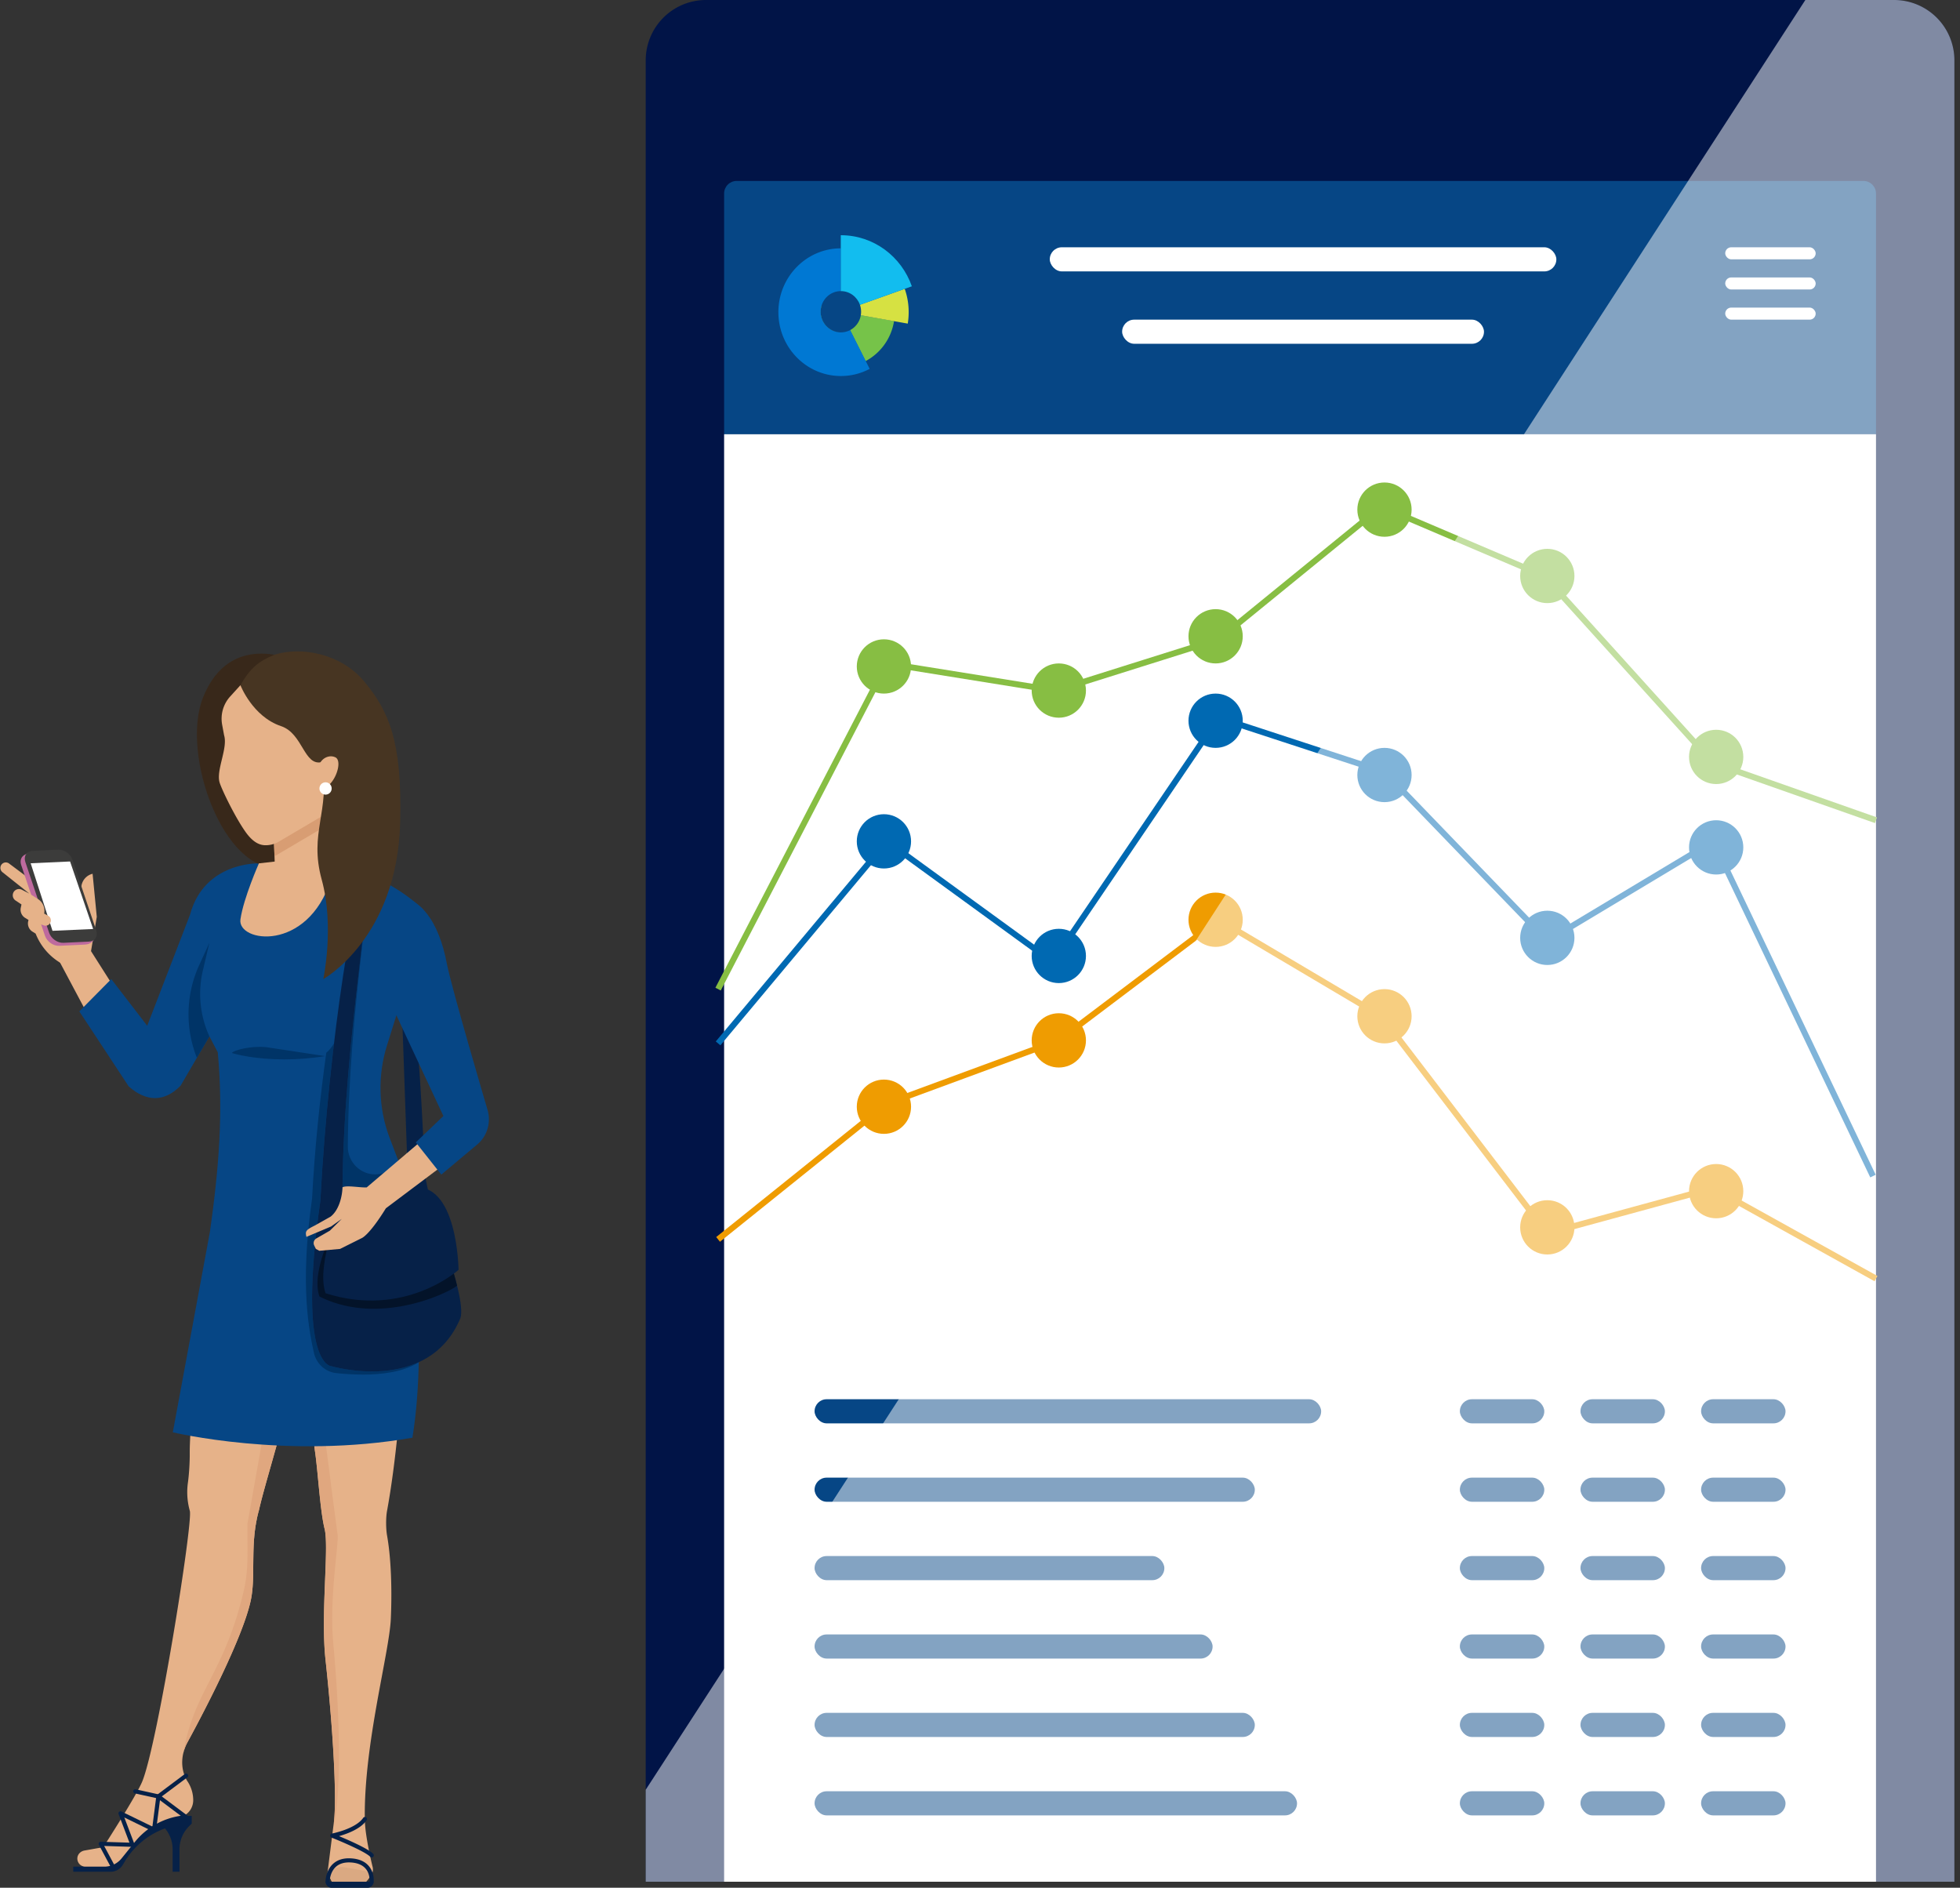 <svg xmlns="http://www.w3.org/2000/svg" width="325" height="313" fill="none"><rect width="100%" height="100%" fill="#333333" stroke="none"/><style><![CDATA[.B{fill:#e6b289}.C{fill:#062148}.D{fill:#064685}.E{fill:#003467}.F{fill:#138baa}]]></style><path d="M107.07 10a10 10 0 0 1 10-10h197a10 10 0 0 1 10 10v302h-217V10z" fill="#011447"/><path d="M120.07 32.082c0-1.15.932-2.082 2.082-2.082h186.836c1.15 0 2.082.932 2.082 2.082V72h-191V32.082z" class="D"/><path d="M139.413 55.11c-1.846-.01-3.34-1.537-3.34-3.42 0-.4.067-.785.19-1.142l-.03-.008a3.47 3.47 0 0 0-.195 1.149c0 1.89 1.503 3.42 3.356 3.42h.016zm4.114 4.763c2.465-1.3 4.262-3.74 4.722-6.638l-5.51-.974a3.42 3.42 0 0 1-1.788 2.478l2.577 5.133z" fill="#76c349"/><path d="M129.07 51.76c0 5.846 4.64 10.586 10.363 10.586a10.14 10.14 0 0 0 4.772-1.187l-3.23-6.433c-.463.245-.988.384-1.546.384-1.853 0-3.355-1.532-3.355-3.42s1.494-3.413 3.342-3.42v-7.094c-5.716.01-10.347 4.745-10.347 10.586z" fill="#0078d3"/><path d="M150.52 53.656a11.85 11.85 0 0 0 .153-1.897 11.7 11.7 0 0 0-.655-3.87l-7.428 2.647a3.48 3.48 0 0 1 .195 1.152c0 .198-.017.39-.048.58l7.783 1.388z" fill="#d6e142"/><path d="M151.2 47.47c-1.724-4.937-6.342-8.47-11.768-8.47h-.016v9.267h.013c1.46 0 2.7.95 3.163 2.277l8.608-3.073z" fill="#12bdef"/><g fill="#fff"><rect x="286.069" y="41" width="15" height="2" rx="1"/><rect x="286.069" y="46" width="15" height="2" rx="1"/><rect x="286.069" y="51" width="15" height="2" rx="1"/><path d="M120.07 72h191v240h-191z"/></g><path d="M119.07 173l28-33.5 27.5 20 27.5-40.5 27.5 9 27 28 27.5-16.5 26.5 55.5" stroke="#0069b2"/><path d="M119.07 164l28-54 28 4.5 27-8.5 27-22 27 11.5 28 31 27 9.5" stroke="#87be43"/><path d="M119.07 205.5l28-22.5 28.5-10.5 26.5-20 27 16 27.5 36 27.5-7.5 27 15" stroke="#ef9c01"/><g fill="#87be43"><circle cx="146.569" cy="110.5" r="4.5"/><circle cx="175.569" cy="114.5" r="4.5"/><circle cx="201.569" cy="105.5" r="4.5"/><circle cx="229.569" cy="84.5" r="4.5"/><circle cx="256.569" cy="95.5" r="4.5"/><circle cx="284.569" cy="125.5" r="4.5"/></g><g fill="#0069b2"><circle cx="284.569" cy="140.5" r="4.5"/><circle cx="256.569" cy="155.5" r="4.5"/><circle cx="229.569" cy="128.5" r="4.5"/><circle cx="201.569" cy="119.5" r="4.5"/><circle cx="175.569" cy="158.5" r="4.5"/><circle cx="146.569" cy="139.5" r="4.5"/></g><g fill="#ef9c01"><circle cx="146.569" cy="183.5" r="4.5"/><circle cx="175.569" cy="172.5" r="4.5"/><circle cx="201.569" cy="152.5" r="4.5"/><circle cx="229.569" cy="168.5" r="4.5"/><circle cx="256.569" cy="203.5" r="4.5"/><circle cx="284.569" cy="197.5" r="4.5"/></g><g class="D"><rect x="135.069" y="232" width="84" height="4" rx="2"/><rect x="135.069" y="245" width="73" height="4" rx="2"/><rect x="135.069" y="258" width="58" height="4" rx="2"/><rect x="135.069" y="271" width="66" height="4" rx="2"/><rect x="135.069" y="284" width="73" height="4" rx="2"/><rect x="135.069" y="297" width="80" height="4" rx="2"/><rect x="282.069" y="232" width="14" height="4" rx="2"/><rect x="282.069" y="245" width="14" height="4" rx="2"/><rect x="282.069" y="258" width="14" height="4" rx="2"/><rect x="282.069" y="271" width="14" height="4" rx="2"/><rect x="262.069" y="232" width="14" height="4" rx="2"/><rect x="262.069" y="245" width="14" height="4" rx="2"/><rect x="262.069" y="258" width="14" height="4" rx="2"/><rect x="262.069" y="271" width="14" height="4" rx="2"/><rect x="242.069" y="232" width="14" height="4" rx="2"/><rect x="242.069" y="245" width="14" height="4" rx="2"/><rect x="242.069" y="258" width="14" height="4" rx="2"/><rect x="242.069" y="271" width="14" height="4" rx="2"/><rect x="282.069" y="284" width="14" height="4" rx="2"/><rect x="262.069" y="284" width="14" height="4" rx="2"/><rect x="242.069" y="284" width="14" height="4" rx="2"/><rect x="282.069" y="297" width="14" height="4" rx="2"/><rect x="262.069" y="297" width="14" height="4" rx="2"/><rect x="242.069" y="297" width="14" height="4" rx="2"/></g><g fill="#fff"><rect x="174.069" y="41" width="84" height="4" rx="2"/><rect x="186.069" y="53" width="60" height="4" rx="2"/><path fill-rule="evenodd" d="M107.07 296.75V312h217V10a10 10 0 0 0-10-10h-14.714L107.07 296.75z" fill-opacity=".5"/></g><path d="M31.787 301.09h-10.03l-4.045 7.727-4.233.68h-1.33v.85h6.202c.853 0 1.64-.468 2.054-1.22 2.29-4.172 6.65-6.762 11.383-6.762v-1.274z" class="C"/><path d="M67.7 208.75l-14.1-10.962-16.682 3.92s-5.523 28.657-5.456 39.358c.01 1.377-.113 3.436-.307 4.8-.162 1.154-.2 2.783.322 4.65.535 1.917-5.265 38.274-7.864 44.802-.935 2.35-6.49 10.955-6.49 10.955l-3.12.555c-.603.107-1.112.582-1.172 1.196-.08.8.544 1.476 1.322 1.476h3.15c1.11 0 2.162-.505 2.862-1.374l2.18-2.7c2.05-2.546 5.034-4.145 8.274-4.434.88-.523 1.42-1.475 1.42-2.505 0-1.118-.332-2.21-.953-3.136a3.91 3.91 0 0 1-.268-.471c-.926-1.88-.748-4.124.254-5.966 2.812-5.17 9.033-17.093 10.458-23.32 1.003-4.388-.22-9.463 1.413-15.214 1.242-5.576 5.464-17.91 7.135-29.334L52.2 240.46c.512 3.308.85 9.923 1.62 13.03s-.677 14.075.15 21.666c1.11 10.18 1.928 22.31 1.405 26.863l-1.068 8.464.707 1.5h5.7l.7-.85a1.86 1.86 0 0 0 .398-1.485s-1.284-5.044-1.323-8.04c-.163-12.476 4.06-27.496 4.316-33.19.16-3.523.18-9.292-.624-13.823-.2-1.12-.21-2.96-.004-4.08 2.958-16.038 3.512-41.763 3.512-41.763z" class="B"/><path d="M30.4 290.644a7.12 7.12 0 0 1 .66-1.744l.274-.504-.274.504a7.15 7.15 0 0 0-.638 1.612l-.022.132zm11.225-25.576zm.006-.033c.717-3.83-.05-8.176.92-13.02a13.99 13.99 0 0 1 .316-1.421c-1.474 5.423-.452 10.238-1.237 14.44zm1.253-14.467zm.038-.134zm.01-.034z" fill="#e3c6b3"/><path d="M55.385 302.204c.15 0 1.838-8.17-.12-29.7-.71-7.804.982-16.596.7-18.186-.073-.414-.885-6.67-1.9-14.553l-1.928.03.073.665c.512 3.308.85 9.923 1.62 13.03.174.697.235 1.792.235 3.156.001 3.26-.348 8.06-.35 12.66-.001 2.04.067 4.04.264 5.85.873 8.013 1.566 17.233 1.566 23.016 0 1.565-.05 2.878-.162 3.847-.015.123-.013.187 0 .187zm-24.953-11.692a7.17 7.17 0 0 1 .638-1.612l.274-.504c2.923-5.406 8.804-16.783 10.184-22.818.04-.168.074-.34.107-.5l.006-.033c.784-4.203-.238-9.018 1.237-14.44.003-.01.004-.017.007-.026l.038-.134a.5.5 0 0 1 .01-.034h0c.003-.012.007-.022.01-.034.55-2.466 1.68-6.255 2.918-10.702l-2.502-.148-2.33 13.13c-.002 5.628.204 7.813-.767 11.762-3.262 13.267-8.117 16.023-9.828 26.104z" fill="#e0a77f"/><path d="M54.992 313h5.956c.56 0 1.01-.457 1.01-1.02h-7.98c0 .562.453 1.02 1.01 1.02z" class="C"/><path d="M55.025 311.98h5.7l.254-.308-.254.308h-5.7l-.707-1.5.707 1.5z" fill="#0a7c99"/><path d="M55.025 311.98h5.7l.264-.322c.424-.532.13-1.33-.54-1.452l-3.28-.593a2.8 2.8 0 0 0-.499-.045 2.81 2.81 0 0 0-1.38.363l-.97.55.707 1.5z" fill="#daa982"/><path d="M61.63 307.967a.34.34 0 0 1-.248-.107c-.787-.83-4.9-2.58-6.418-3.183-.143-.057-.23-.2-.216-.354s.128-.278.278-.307c.04-.007 3.937-.765 5.2-2.605a.34.34 0 0 1 .476-.088c.156.107.196.32.088.48-.98 1.44-3.233 2.26-4.573 2.637 1.68.7 4.874 2.102 5.672 2.944a.35.35 0 0 1-.011.488.34.34 0 0 1-.237.095zm-7.312 4.36c-.2-.001-.342-.155-.342-.346 0-.07.013-1.773 1.203-2.904.74-.705 1.756-1.028 3.03-.95 1.308.076 2.303.5 2.956 1.287.944 1.123.805 2.544.798 2.604a.34.34 0 0 1-.376.306c-.188-.02-.323-.2-.305-.38.002-.01.112-1.197-.645-2.1-.527-.624-1.358-.973-2.468-1.04-1.068-.06-1.916.193-2.515.76-.975.924-.992 2.393-.992 2.408a.34.34 0 0 1-.343.345z" class="C"/><g class="B"><path d="M14.92 158.73l1.128-6.712-.694-7.144c-1 .24-1.746 1.084-1.867 2.113l-.34 2.9-2.236.323-9.407-7.037a.9.9 0 0 0-.941-.083c-.59.3-.672 1.112-.154 1.524l4.456 3.547-1.25-.642a1.03 1.03 0 0 0-1.486.763 1.04 1.04 0 0 0 .449 1.026l.984.656-.115.532a1.59 1.59 0 0 0 .725 1.697l.57.345c-.278.713-.01 1.524.634 1.928l.533.332c.942 2.384 2.765 4.306 5.085 5.363l.767.35 3.156-1.782z"/><path d="M21.45 167.707l-6.435-10.127-5.28 1.605 6.672 12.538 5.044-4.016z"/></g><path d="M42.93 143.15s-9.066-.31-11.42 8.517l-7.1 18.407-5.96-7.737-5.297 5.353 8.192 12.445c2.9 2.56 5.903 2.644 8.603-.127l4.776-8.176 1.387 2.647c.93 9.965.19 19.233-1.3 29.758l-6.154 33.245s18.862 4.547 39.73.897c2.764-16.858-.42-40.79-2.314-45.87l-1.52-3.99c-1.806-4.87-1.938-10.21-.388-15.168l3.844-12.3 2.205-10.224s-3.71-3.736-9.326-5.86-17.954-1.814-17.954-1.814z" class="D"/><path d="M69.437 225.86c.01-.006.02-.014.03-.02l-.03.014z" class="F"/><path d="M60.083 227.92c3.186 0 6.865-.43 9.354-2.06-2.562 1.168-5.332 1.527-7.76 1.527-3.81 0-6.776-.883-6.776-.883s-5.688-.107-1.78-27.4c.455-8.84 1.288-17.936 2.255-26.07-.39.613-.813 1.126-1.273 1.52-1.057 7.602-1.933 15.966-2.353 24.15-2.11 14.732-.432 22.198.3 25.58.393 1.82 1.885 3.19 3.723 3.387 1.15.123 2.666.238 4.312.238z" class="E"/><path d="M66.864 195.414l.713-1.476-.1-2.815c-.01.034-.27.877-1.265 1.8.207.636.427 1.478.65 2.492z" class="F"/><path d="M58.485 201.812c4.31 0 7.14-4.117 8.38-6.397-.224-1.015-.443-1.856-.65-2.493-.55.5-1.327 1.044-2.412 1.48-.54.216-1.088.317-1.623.317-2.395 0-4.526-2.015-4.507-4.637.156-22.49 4.255-43.437 3.165-44.588C62 146.72 56.39 176.643 56.81 200.9h.006l.008.723c.575.136 1.13.2 1.66.2z" class="E"/><path d="M66.4 160.51l1.177 33.428s-3.713 9.337-10.752 7.673c-.547-24.37 5.186-54.88 4.012-56.12-1.586-1.676-6.354 27.113-7.717 53.62-3.91 27.283 1.78 27.4 1.78 27.4s16.134 4.798 21.454-7.98c1.115-3.842-5.586-19.32-5.835-23.713-.913-16.065-1.062-27.94-4.118-34.3z" class="C"/><path d="M73.47 205.393l-1.68-5.25 1.68 5.25z" class="F"/><path d="M56.825 201.613l-.008-.723h-.006l.014.723z" fill="#56a245"/><path d="M61.98 216.998c6.85 0 12.763-2.965 13.81-3.827-.58-2.344-1.452-5.094-2.322-7.778l-1.682-5.25c-.747-.54-1.624-.86-2.655-.86a5.59 5.59 0 0 0-1.019.098 132.05 132.05 0 0 1-5.22.872c-1.233.917-2.705 1.56-4.407 1.56-.53 0-1.085-.062-1.66-.2l-.014-.722H56.8s-5.542 9.224-3.827 14.076c2.968 1.488 6.075 2.032 9.01 2.032z" fill="#031329"/><path d="M56.825 199.28s-4.556 10.293-2.84 15.146c13.166 4.205 22.05-3.883 22.05-3.883s-.153-15.036-7.92-13.587-11.287 2.324-11.287 2.324z" class="C"/><path d="M70.623 188.52l-9.818 8.357c-1.1.063-3.333-.393-4.01-.018-.047 1.4-.52 3.727-1.978 4.868l-2.612 1.468c-1.473.733-1.637.937-1.388 1.884l4.08-1.72 1.78-1.264-1.983 1.957-2.24 1.288a.89.89 0 0 0-.358 1.157l.274.572.577.318 3.442-.31 3.59-1.79s1.21-.423 4.005-4.945l10.104-7.592-3.47-4.23z" class="B"/><path d="M74.092 159.756c.757 3.982 6.748 24.257 6.748 24.257.606 2.033-.01 4.236-1.585 5.647l-6.08 5.095-4.228-5.34 4.576-4.375-6.245-13.37c-3.698-7.965-7.022-14.58-6.412-20.918l3.687-2.13c5.057-.498 8.228 4.24 9.54 11.133z" class="D"/><path d="M48.537 109.45s-10.46-4.903-14.875 6.206c-3.767 9.48 3.555 29.32 12.67 28.11 14.06-1.87 2.206-34.315 2.206-34.315z" fill="#38281a"/><path d="M45.27 135.23l.278 7.622-2.616.297s-2.538 5.714-3.062 9.272c-.566 3.827 11.076 5.584 15.015-6.578s-3.748-15.432-3.748-15.432l-5.866 4.82z" class="B"/><path d="M51.135 130.41l-5.866 4.82.245 6.733.166-.082 9.204-5.432-.138-2.023c-1.662-2.677-3.6-4.015-3.6-4.015z" fill="#d89d73"/><path d="M37.154 121.894c.67 2.167-1.362 5.803-.736 7.865.35 1.152 2.59 5.793 4.33 8.225.77 1.074 1.8 2.093 3.114 2.155a4.28 4.28 0 0 0 2.374-.59l8.813-5.2-1.045-15.282-14.135-5.458-1.707 1.878a5.48 5.48 0 0 0-1.327 4.673l.32 1.734z" class="B"/><path d="M39.868 113.61s2 5.196 6.728 6.784c3.7 1.242 3.778 6.768 6.85 5.947 1.286 8.395-2.24 11.7-.1 19.508s.26 16.488.26 16.488 12.255-6.744 12.75-25.972c.344-13.4-1.844-18.408-5.965-23.376-3.823-4.61-10.43-5.86-14.895-4.427-2.602 1.093-3.898 2.08-5.638 5.048z" fill="#473522"/><path d="M52.818 127.093c.225-.788.82-1.445 1.613-1.637a1.75 1.75 0 0 1 1.175.11c1.328.62-.137 4.858-2.2 5.193-1.52.248-.98-2.304-.588-3.666z" class="B"/><path d="M54.955 131.015a1.01 1.01 0 0 1-1.251.697 1.02 1.02 0 0 1-.693-1.26 1.01 1.01 0 0 1 1.252-.699 1.02 1.02 0 0 1 .692 1.262z" fill="#fff"/><path d="M39 124.537l.068.17s-.015-.068-.068-.17z" fill="#d89d73"/><path d="M4.098 141.73l-.1.057-.064.037.005.006c-.46.324-.65.92-.424 1.596L7.45 155.14c.327.973 1.388 1.726 2.368 1.68l4.26-.204c1.05-.05 1.45-.738 1.45-.738l-.917-1.158-3.85-11.453c-.328-.975-1.388-1.727-2.37-1.68l-3.376.162-.353-.446.058.074-.625.355z" fill="#be6a9e"/><path d="M5.386 141.082l4.26-.204c.98-.047 2.04.705 2.37 1.68l3.938 11.713c.327.974-.202 1.802-1.182 1.85l-4.26.203c-.98.047-2.04-.705-2.37-1.68L4.204 142.93c-.328-.975.202-1.803 1.182-1.85z" fill="#3c3c3b"/><path d="M8.703 154.337l6.74-.306-3.823-11.193-6.536.296 3.62 11.203z" fill="#fff"/><path d="M4.867 148.16l1.42.9a2.33 2.33 0 0 1 1.046 2.355l-.01.057.655.358c.315.172.494.52.45.88-.067.56-.632.913-1.16.725l-2.522-.9.12-4.377z" class="B"/><path d="M32.646 175.384l2.075-3.553-2.075 3.553z" fill="#e5e6e6"/><path d="M32.646 175.383l2.075-3.552a16.97 16.97 0 0 1-1.077-10.942l1.077-4.564-1.686 3.683c-2.223 4.854-2.364 10.415-.39 15.375z" class="E"/><g class="C"><path d="M28.625 310.345h1.138v-3.716a5.4 5.4 0 0 1 1.563-3.803l.46-.463-1.658-.65-3.525.65.498.513c.978 1.005 1.525 2.356 1.525 3.763v3.706zm-9.902-.505c-.122 0-.24-.066-.302-.18l-2.023-3.78c-.058-.108-.055-.24.01-.344s.17-.164.302-.164l4.754.148-1.797-4.733c-.05-.132-.015-.28.088-.377a.34.34 0 0 1 .38-.056l5.135 2.5.653-5.046a.34.34 0 0 1 .135-.232l4.596-3.44c.153-.112.367-.08.48.072a.35.35 0 0 1-.071.483l-4.48 3.35-.695 5.375c-.015.1-.08.207-.177.26a.34.34 0 0 1-.313.007l-4.783-2.338 1.672 4.403a.35.35 0 0 1-.041.323.33.33 0 0 1-.3.145l-4.674-.146 1.74 3.253c.1.167.027.376-.14.466l-.162.042z"/><path d="M30.858 301.646l-.204-.07-4.537-3.394-3.76-.833c-.185-.04-.3-.226-.262-.41s.23-.305.408-.263l3.833.85.13.06 4.596 3.44c.15.112.183.33.07.482a.34.34 0 0 1-.275.139z"/></g><path d="M47.15 175.654c2 0 4.273-.145 6.753-.545l-9.704-1.477c-.386-.04-.77-.058-1.15-.058-2.538 0-4.757.804-4.555 1.037.642.2 3.853 1.043 8.656 1.043z" class="E"/></svg>